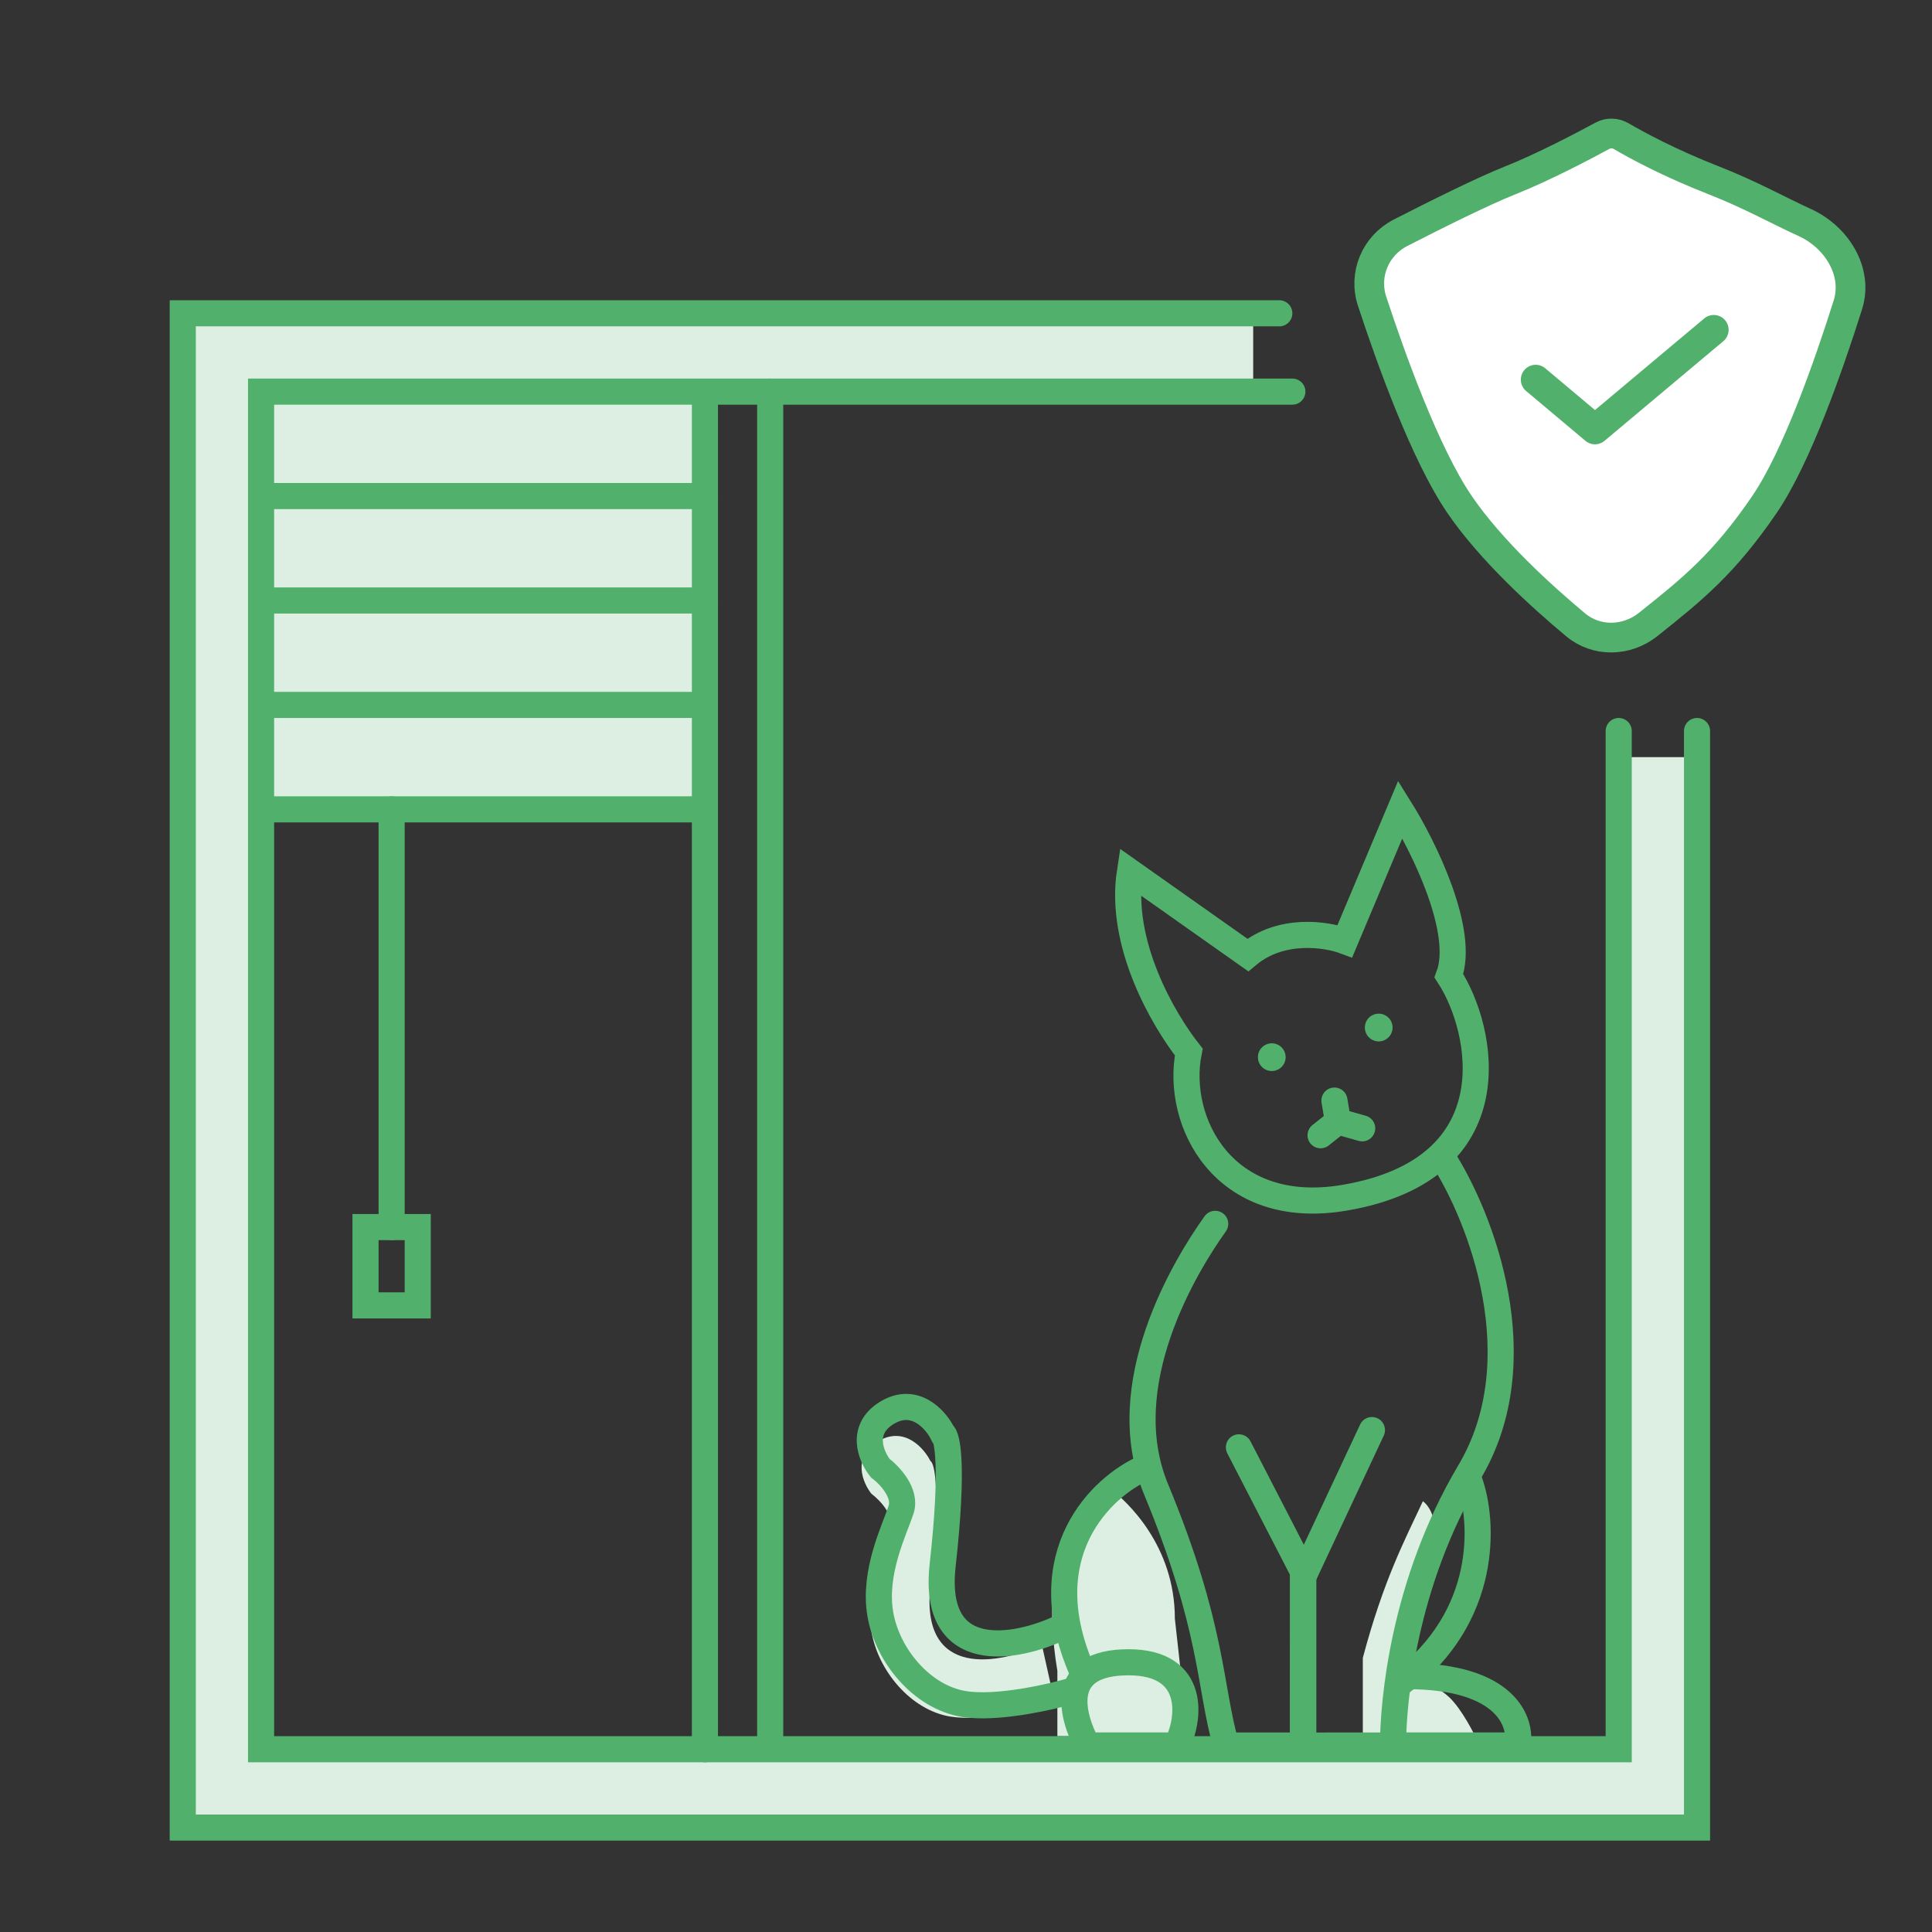 <?xml version="1.0" encoding="UTF-8"?> <svg xmlns="http://www.w3.org/2000/svg" width="74" height="74" viewBox="0 0 74 74" fill="none"><rect x="0" y="0" width="74" height="74" fill="#333333" stroke="none"/> <path d="M35.637 60.728C35.236 64.342 38.314 63.74 39.903 62.987L40.405 65.245C39.569 65.496 37.594 65.948 36.39 65.747C34.884 65.496 33.629 63.99 33.378 62.485C33.127 60.979 33.88 59.473 34.131 58.72C34.332 58.118 33.713 57.465 33.378 57.215C33.044 56.796 32.626 55.809 33.629 55.207C34.633 54.605 35.386 55.458 35.637 55.96C35.804 56.044 36.038 57.114 35.637 60.728Z" fill="#DCEFE2"></path> <path d="M40.5 64C39.7 59.2 41.5 57.333 42.5 57C43.167 57.5 45 59.2 45 62L45.5 66.5H40.5V64Z" fill="#DCEFE2"></path> <path d="M52.199 63.5C53 60.5 53.801 59 54.5 57.5C55.167 58 55.5 60 53.5 64C53.5 64 54.862 64.404 55.5 65C56.014 65.481 56.5 66.5 56.5 66.5H52.199V63.5Z" fill="#DCEFE2"></path> <path d="M27 27L27 31L10 31L10 27L27 27Z" fill="#DCEFE2"></path> <path d="M27 19L27 23L10 23L10 19L27 19Z" fill="#DCEFE2"></path> <path d="M27 23L27 27L10 27L10 23L27 23Z" fill="#DCEFE2"></path> <path d="M10 70L7 70L7 12L10 12L10 70Z" fill="#DCEFE2"></path> <path fill-rule="evenodd" clip-rule="evenodd" d="M7 12V15L48 15V12H7ZM7 70H62H65V67L65 29H62L62 67H7V70Z" fill="#DCEFE2"></path> <path d="M27 15L27 19L10 19L10 15L27 15Z" fill="#DCEFE2"></path> <path d="M49.5 15H10V67H62V28" stroke="#51B16C" stroke-miterlimit="22.926" stroke-linecap="round"></path> <path d="M49 12H7V70H65V28" stroke="#51B16C" stroke-miterlimit="22.926" stroke-linecap="round"></path> <rect x="14" y="47" width="2" height="3" stroke="#51B16C" stroke-miterlimit="22.926" stroke-linecap="round"></rect> <path d="M47.793 36.578C49.068 35.515 50.803 35.781 51.512 36.047L53.636 31C54.522 32.417 56.133 35.675 55.496 37.375C56.824 39.411 57.96 44.769 51.511 45.874C46.861 46.671 45.002 42.953 45.533 40.296C44.56 39.057 42.853 36.153 43.278 33.391L47.793 36.578Z" stroke="#51B16C" stroke-miterlimit="22.926" stroke-linecap="round"></path> <circle cx="52.808" cy="39.357" r="0.531" transform="rotate(-15.521 52.808 39.357)" fill="#51B16C"></circle> <circle cx="48.712" cy="40.492" r="0.531" transform="rotate(-15.521 48.712 40.492)" fill="#51B16C"></circle> <path d="M51.112 42.155L51.246 42.955M51.246 42.955L50.581 43.483M51.246 42.955L52.175 43.217M55.23 44.303C56.733 46.628 58.837 52.086 56.284 56.384C53.732 60.681 53.357 65.246 53.356 66.856L49.903 66.859L49.907 60.415L52.548 54.775" stroke="#51B16C" stroke-miterlimit="22.926" stroke-linecap="round"></path> <path d="M46.545 46.876C45.404 48.469 42.62 53.035 44.275 57.03C46.475 62.342 46.312 64.555 46.964 66.857H49.919V60.217L47.453 55.436" stroke="#51B16C" stroke-miterlimit="22.926" stroke-linecap="round"></path> <path d="M43.809 56.233C42.216 56.942 39.507 59.474 41.419 63.936" stroke="#51B16C" stroke-miterlimit="22.926" stroke-linecap="round"></path> <path d="M41.652 66.856H45.061C45.585 65.882 45.847 63.669 43.225 63.669C40.49 63.67 41.04 65.705 41.652 66.856Z" stroke="#51B16C" stroke-miterlimit="22.926" stroke-linecap="round"></path> <path d="M56.293 56.765C56.825 58.27 57.037 61.918 53.637 64.468" stroke="#51B16C" stroke-miterlimit="22.926" stroke-linecap="round"></path> <path d="M53.424 66.856H58.124C58.3 65.971 57.702 64.2 53.902 64.2" stroke="#51B16C" stroke-miterlimit="22.926" stroke-linecap="round"></path> <path d="M40.622 62.343C38.94 63.139 35.681 63.777 36.106 59.952C36.531 56.127 36.283 54.994 36.106 54.906C35.841 54.374 35.044 53.471 33.981 54.109C32.919 54.746 33.362 55.791 33.716 56.233C34.07 56.499 34.725 57.189 34.513 57.827C34.247 58.624 33.45 60.217 33.716 61.811C33.981 63.405 35.31 64.998 36.903 65.264C38.178 65.477 40.268 64.998 41.153 64.733" stroke="#51B16C" stroke-miterlimit="22.926" stroke-linecap="round"></path> <path d="M27 15.5V67" stroke="#51B16C" stroke-miterlimit="22.926" stroke-linecap="round"></path> <path d="M15 31V47" stroke="#51B16C" stroke-miterlimit="22.926" stroke-linecap="round"></path> <path d="M29.5 15V66.5" stroke="#51B16C" stroke-miterlimit="22.926" stroke-linecap="round"></path> <path d="M27 31H10" stroke="#51B16C" stroke-miterlimit="22.926" stroke-linecap="round"></path> <path d="M27 27H10" stroke="#51B16C" stroke-miterlimit="22.926" stroke-linecap="round"></path> <path d="M27 23H10" stroke="#51B16C" stroke-miterlimit="22.926" stroke-linecap="round"></path> <path d="M27 19H10" stroke="#51B16C" stroke-miterlimit="22.926" stroke-linecap="round"></path> <path d="M55.897 19.312C54.584 17.383 53.27 13.72 52.554 11.536C52.217 10.511 52.683 9.408 53.643 8.916C54.974 8.234 56.795 7.326 57.846 6.908C59.102 6.41 60.682 5.577 61.382 5.198C61.605 5.077 61.877 5.086 62.096 5.215C62.666 5.549 63.907 6.229 65.641 6.908C67.057 7.463 68.095 8.053 69.127 8.523C70.344 9.077 71.18 10.404 70.777 11.679C70.036 14.027 68.813 17.515 67.59 19.312C66.034 21.596 64.813 22.576 63.126 23.92C62.309 24.57 61.155 24.602 60.353 23.934C59.04 22.84 57.099 21.076 55.897 19.312Z" fill="white" stroke="#51B16C" stroke-width="1.138" stroke-linecap="round" stroke-linejoin="round"></path> <path d="M65.641 12.633L61.091 16.449L58.82 14.541" stroke="#51B16C" stroke-width="1.138" stroke-linecap="round" stroke-linejoin="round"></path> </svg> 